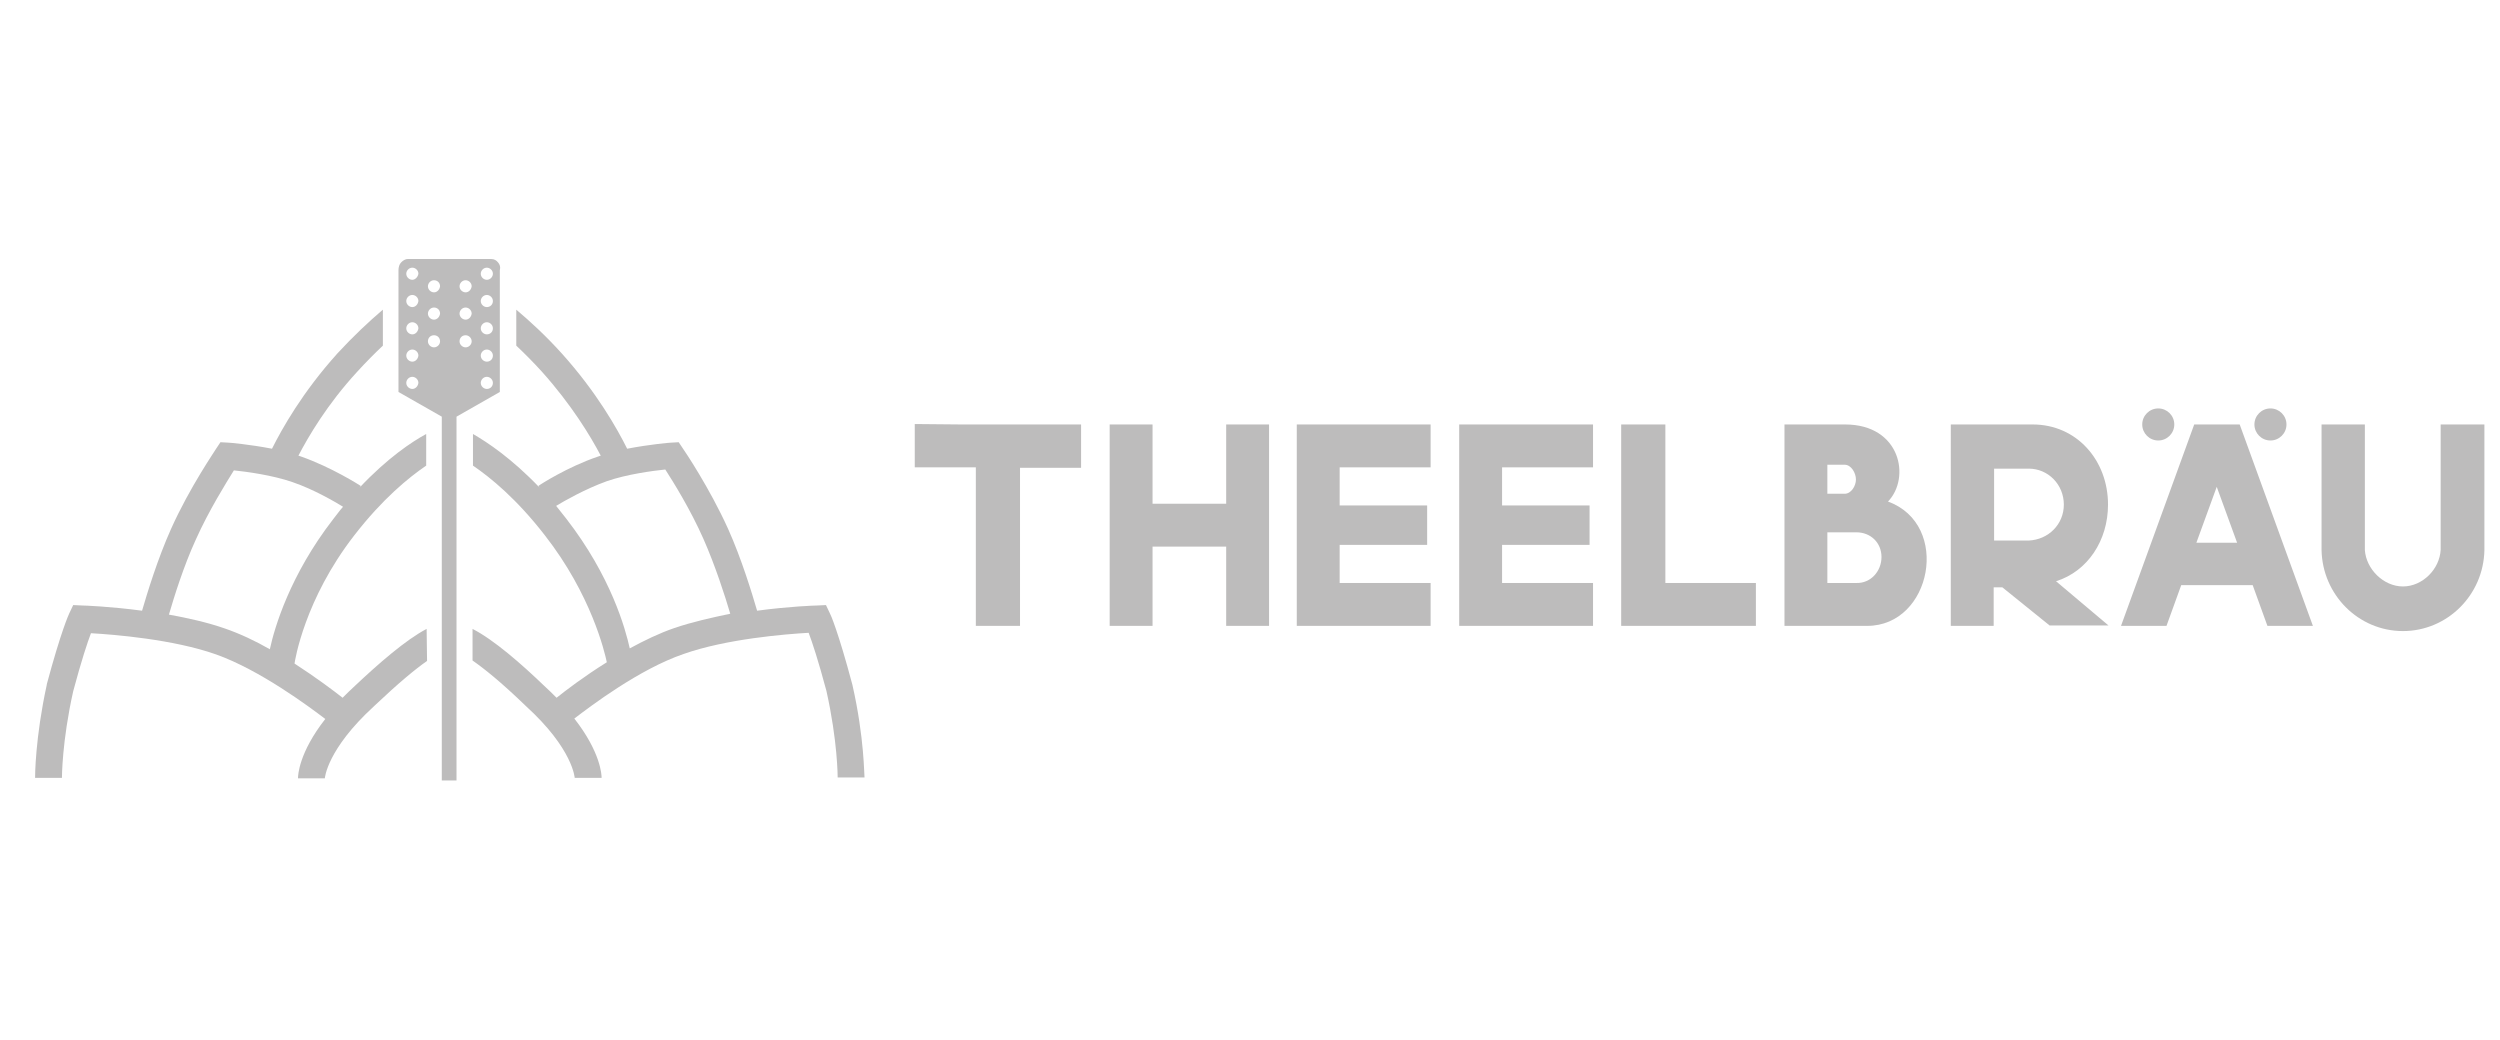 <?xml version="1.0" encoding="utf-8"?>
<!-- Generator: Adobe Illustrator 24.2.3, SVG Export Plug-In . SVG Version: 6.00 Build 0)  -->
<svg version="1.1" id="Ebene_1" xmlns="http://www.w3.org/2000/svg" xmlns:xlink="http://www.w3.org/1999/xlink" x="0px" y="0px"
	 viewBox="0 0 577.2 240" style="enable-background:new 0 0 577.2 240;" xml:space="preserve">
<style type="text/css">
	.st0{fill:#BDBCBC;}
</style>
<g id="Hintergrund">
</g>
<g id="Logo">
	<g id="Schriftzug">
		<g>
			<path class="st0" d="M221.9,98h17h10.7v10h-10.7h-3.4v36.5h-10.2v-36.6h-3.4h-10.7v-10L221.9,98L221.9,98z"/>
			<path class="st0" d="M266.1,98v18.3h17V98h9.9v46.5h-9.9v-18.3h-17v18.3h-9.9V98H266.1z"/>
			<path class="st0" d="M309.3,98h21v9.9h-21v8.8h20.2v9.1h-20.2v8.8h21v9.9h-21h-9.9V98H309.3z"/>
			<path class="st0" d="M346.8,98h21v9.9h-21v8.8H367v9.1h-20.2v8.8h21v9.9h-21h-9.9V98H346.8z"/>
			<path class="st0" d="M384.5,98v36.6h20.9v9.9h-21.2h-9.9v-9.9V98H384.5z"/>
			<path class="st0" d="M426,98c12.8,0,15.2,12.3,9.9,17.8c14.6,5.3,10.1,28.7-4.8,28.7H412V98H426z M421.9,114h4
				c1.5,0,2.6-1.8,2.6-3.3s-1.1-3.4-2.6-3.4h-4V114z M421.9,134.6h6.7c3.3,0.1,5.8-2.7,5.8-6c0-3.3-2.5-5.7-5.8-5.7h-6.7V134.6z"/>
			<path class="st0" d="M486.7,116.5c0,8.3-4.7,15.4-12,17.7l12.1,10.2h-13.6l-10.9-8.8h-2v1.5v7.4h-9.9V98h18.9
				C479.5,98,486.7,106.3,486.7,116.5z M460.4,124.8h8c4.5-0.2,8.1-3.7,8.1-8.3s-3.6-8.3-8.1-8.3h-8V124.8z"/>
			<path class="st0" d="M517.1,98l16.9,46.5h-10.5l-3.4-9.4h-16.5l-3.4,9.4h-10.5L506.6,98H517.1z M507.1,125.3h9.4l-4.7-12.9
				L507.1,125.3z"/>
			<path class="st0" d="M546,98v11.7v16.6v0.7l0,0c0.3,4.4,4.3,8.4,8.8,8.4s8.5-4,8.7-8.5l0,0v-0.7v-16.5V98h10.1v28.6v0.4l0,0
				c-0.2,10.4-8.6,18.7-18.8,18.7c-10.3,0-18.6-8.4-18.8-18.7l0,0v-0.4V98H546z"/>
			<g>
				<circle class="st0" cx="498.3" cy="98" r="3.7"/>
			</g>
			<g>
				<circle class="st0" cx="524.2" cy="98" r="3.7"/>
			</g>
		</g>
	</g>
	<g id="Hopfen">
		<path class="st0" d="M98.5,145.2c-4.8,2.5-11.2,8.1-16.5,13.1c-1.1,1-2,1.9-2.9,2.8c-1.9-1.5-6-4.6-11.1-7.9
			c0.1-0.7,2.3-14.8,13.8-29.6c6.5-8.4,12.5-13.3,16.6-16.1v-7.3c-3.3,1.8-8.9,5.5-15.4,12.4l0.3-0.4c-0.3-0.2-6.7-4.3-13.8-6.8
			c-0.2-0.1-0.4-0.1-0.6-0.2c2.3-4.4,6.6-11.8,13.6-19.4c2-2.2,4-4.2,5.9-6v-8.3c-3.2,2.7-6.8,6.1-10.5,10.1
			c-8.1,9-12.8,17.4-15.1,22c-5.2-1-9.8-1.4-10.1-1.4l-1.8-0.1l-1,1.5c-0.2,0.4-6.1,8.9-10.4,18.5c-3.1,6.9-5.5,14.8-6.7,18.9
			c-7.5-1-13.4-1.2-13.8-1.2l-2.1-0.1l-0.9,1.9c-0.1,0.2-1.9,4.1-5.2,16.4v0.1c-2.7,12.4-2.7,21.1-2.7,21.5h6.2c0-0.1,0-8.4,2.6-20
			c1.9-7.1,3.3-11.3,4.1-13.4c5.3,0.3,19,1.4,28.9,4.9c10.1,3.6,21.4,12,25.2,14.9c-6.1,7.8-6.3,13-6.3,13.7H75
			c0-0.1,0.5-6.7,11.3-16.6l0.1-0.1c5.7-5.4,9.6-8.6,12.2-10.4L98.5,145.2L98.5,145.2z M51.9,145.1c-4-1.4-8.5-2.4-12.9-3.2
			c1.2-4.1,3.4-11.2,6.2-17.3c3-6.7,7-13.1,8.8-16c2.9,0.3,8.9,1.1,13.5,2.7c5,1.7,9.9,4.6,11.7,5.7c-0.8,0.9-1.5,1.9-2.3,2.9
			c-9.9,12.8-13.5,24.9-14.6,30C59,148,55.4,146.3,51.9,145.1z"/>
		<path class="st0" d="M196.8,158.1L196.8,158.1c-3.3-12.4-5.1-16.4-5.2-16.5l-0.9-1.9l-2.1,0.1c-0.4,0-6.4,0.2-13.8,1.2
			c-1.2-4.1-3.6-12-6.7-18.9c-4.3-9.5-10.1-18.1-10.4-18.5l-1-1.5l-1.8,0.1c-0.3,0-4.9,0.4-10.1,1.4c-2.3-4.6-7-13-15.1-22
			c-3.7-4.1-7.3-7.4-10.5-10.1v8.3c1.9,1.8,3.9,3.8,5.9,6c6.9,7.7,11.3,15,13.6,19.4c-0.2,0.1-0.4,0.1-0.6,0.2
			c-7.1,2.4-13.6,6.6-13.8,6.8l0.3,0.4c-6.5-6.8-12.1-10.5-15.4-12.4v7.3c4.1,2.8,10.1,7.7,16.6,16.1c10.7,13.7,13.8,26.9,14.3,29.3
			c-5.3,3.3-9.6,6.6-11.6,8.2c-0.9-0.9-1.9-1.9-2.9-2.8c-5.2-5-11.6-10.6-16.5-13.1v7.3c2.6,1.8,6.5,4.9,12.2,10.4l0.1,0.1
			c10.9,9.9,11.3,16.6,11.3,16.7v-0.1h6.2c0-0.7-0.2-5.9-6.3-13.7c3.8-2.9,15-11.4,25.2-14.9c9.9-3.5,23.6-4.6,28.9-4.9
			c0.8,2.1,2.2,6.3,4.1,13.4c2.6,11.6,2.6,19.9,2.6,20h6.2C199.5,179.2,199.6,170.4,196.8,158.1z M155.7,145
			c-3.5,1.2-7,2.9-10.3,4.7c-1-4.5-4.3-16.6-14.7-30c-0.8-1-1.5-1.9-2.3-2.9c1.8-1.1,6.7-3.9,11.7-5.7c4.6-1.6,10.6-2.4,13.5-2.7
			c1.8,2.8,5.8,9.2,8.8,16c2.7,6.1,5,13.2,6.2,17.3C164.3,142.6,159.8,143.6,155.7,145z"/>
	</g>
	<path id="Braupadel" class="st0" d="M115,60.6c-0.4-0.5-0.9-0.8-1.6-0.8s-9.6,0-9.6,0s-8.9,0-9.6,0s-1.2,0.4-1.6,0.8
		S92,61.7,92,62.4s0,28.1,0,28.1l10,5.7v84h1.7h1.7v-84l10-5.7c0,0,0-27.4,0-28.1C115.6,61.6,115.4,61.1,115,60.6z M95.2,89.8
		c-0.7,0-1.4-0.6-1.4-1.4c0-0.7,0.6-1.4,1.4-1.4c0.7,0,1.4,0.6,1.4,1.4C96.5,89.2,95.9,89.8,95.2,89.8z M95.2,83.5
		c-0.7,0-1.4-0.6-1.4-1.4c0-0.7,0.6-1.4,1.4-1.4c0.7,0,1.4,0.6,1.4,1.4C96.5,82.9,95.9,83.5,95.2,83.5z M95.2,77.2
		c-0.7,0-1.4-0.6-1.4-1.4c0-0.7,0.6-1.4,1.4-1.4c0.7,0,1.4,0.6,1.4,1.4C96.5,76.6,95.9,77.2,95.2,77.2z M95.2,70.9
		c-0.7,0-1.4-0.6-1.4-1.4c0-0.7,0.6-1.4,1.4-1.4c0.7,0,1.4,0.6,1.4,1.4C96.5,70.3,95.9,70.9,95.2,70.9z M95.2,64.6
		c-0.7,0-1.4-0.6-1.4-1.4c0-0.7,0.6-1.4,1.4-1.4c0.7,0,1.4,0.6,1.4,1.4C96.5,63.9,95.9,64.6,95.2,64.6z M100.2,80.2
		c-0.7,0-1.4-0.6-1.4-1.4c0-0.8,0.6-1.4,1.4-1.4s1.4,0.6,1.4,1.4C101.6,79.6,100.9,80.2,100.2,80.2z M100.2,73.8
		c-0.7,0-1.4-0.6-1.4-1.4c0-0.7,0.6-1.4,1.4-1.4s1.4,0.6,1.4,1.4C101.5,73.2,100.9,73.8,100.2,73.8z M100.2,67.5
		c-0.7,0-1.4-0.6-1.4-1.4c0-0.7,0.6-1.4,1.4-1.4s1.4,0.6,1.4,1.4C101.5,66.9,100.9,67.5,100.2,67.5z M107.5,80.2
		c-0.7,0-1.4-0.6-1.4-1.4c0-0.8,0.6-1.4,1.4-1.4c0.7,0,1.4,0.6,1.4,1.4C108.9,79.6,108.2,80.2,107.5,80.2z M107.5,73.8
		c-0.7,0-1.4-0.6-1.4-1.4c0-0.7,0.6-1.4,1.4-1.4c0.7,0,1.4,0.6,1.4,1.4C108.8,73.2,108.2,73.8,107.5,73.8z M107.5,67.5
		c-0.7,0-1.4-0.6-1.4-1.4c0-0.7,0.6-1.4,1.4-1.4c0.7,0,1.4,0.6,1.4,1.4C108.8,66.9,108.2,67.5,107.5,67.5z M112.4,89.8
		c-0.7,0-1.4-0.6-1.4-1.4c0-0.7,0.6-1.4,1.4-1.4c0.7,0,1.4,0.6,1.4,1.4C113.8,89.2,113.2,89.8,112.4,89.8z M112.4,83.5
		c-0.7,0-1.4-0.6-1.4-1.4c0-0.7,0.6-1.4,1.4-1.4c0.7,0,1.4,0.6,1.4,1.4S113.2,83.5,112.4,83.5z M112.4,77.2c-0.7,0-1.4-0.6-1.4-1.4
		c0-0.7,0.6-1.4,1.4-1.4c0.7,0,1.4,0.6,1.4,1.4C113.8,76.6,113.2,77.2,112.4,77.2z M112.4,70.9c-0.7,0-1.4-0.6-1.4-1.4
		c0-0.7,0.6-1.4,1.4-1.4c0.7,0,1.4,0.6,1.4,1.4C113.8,70.3,113.2,70.9,112.4,70.9z M112.4,64.6c-0.7,0-1.4-0.6-1.4-1.4
		c0-0.7,0.6-1.4,1.4-1.4c0.7,0,1.4,0.6,1.4,1.4C113.8,63.9,113.2,64.6,112.4,64.6z"/>
</g>
</svg>

